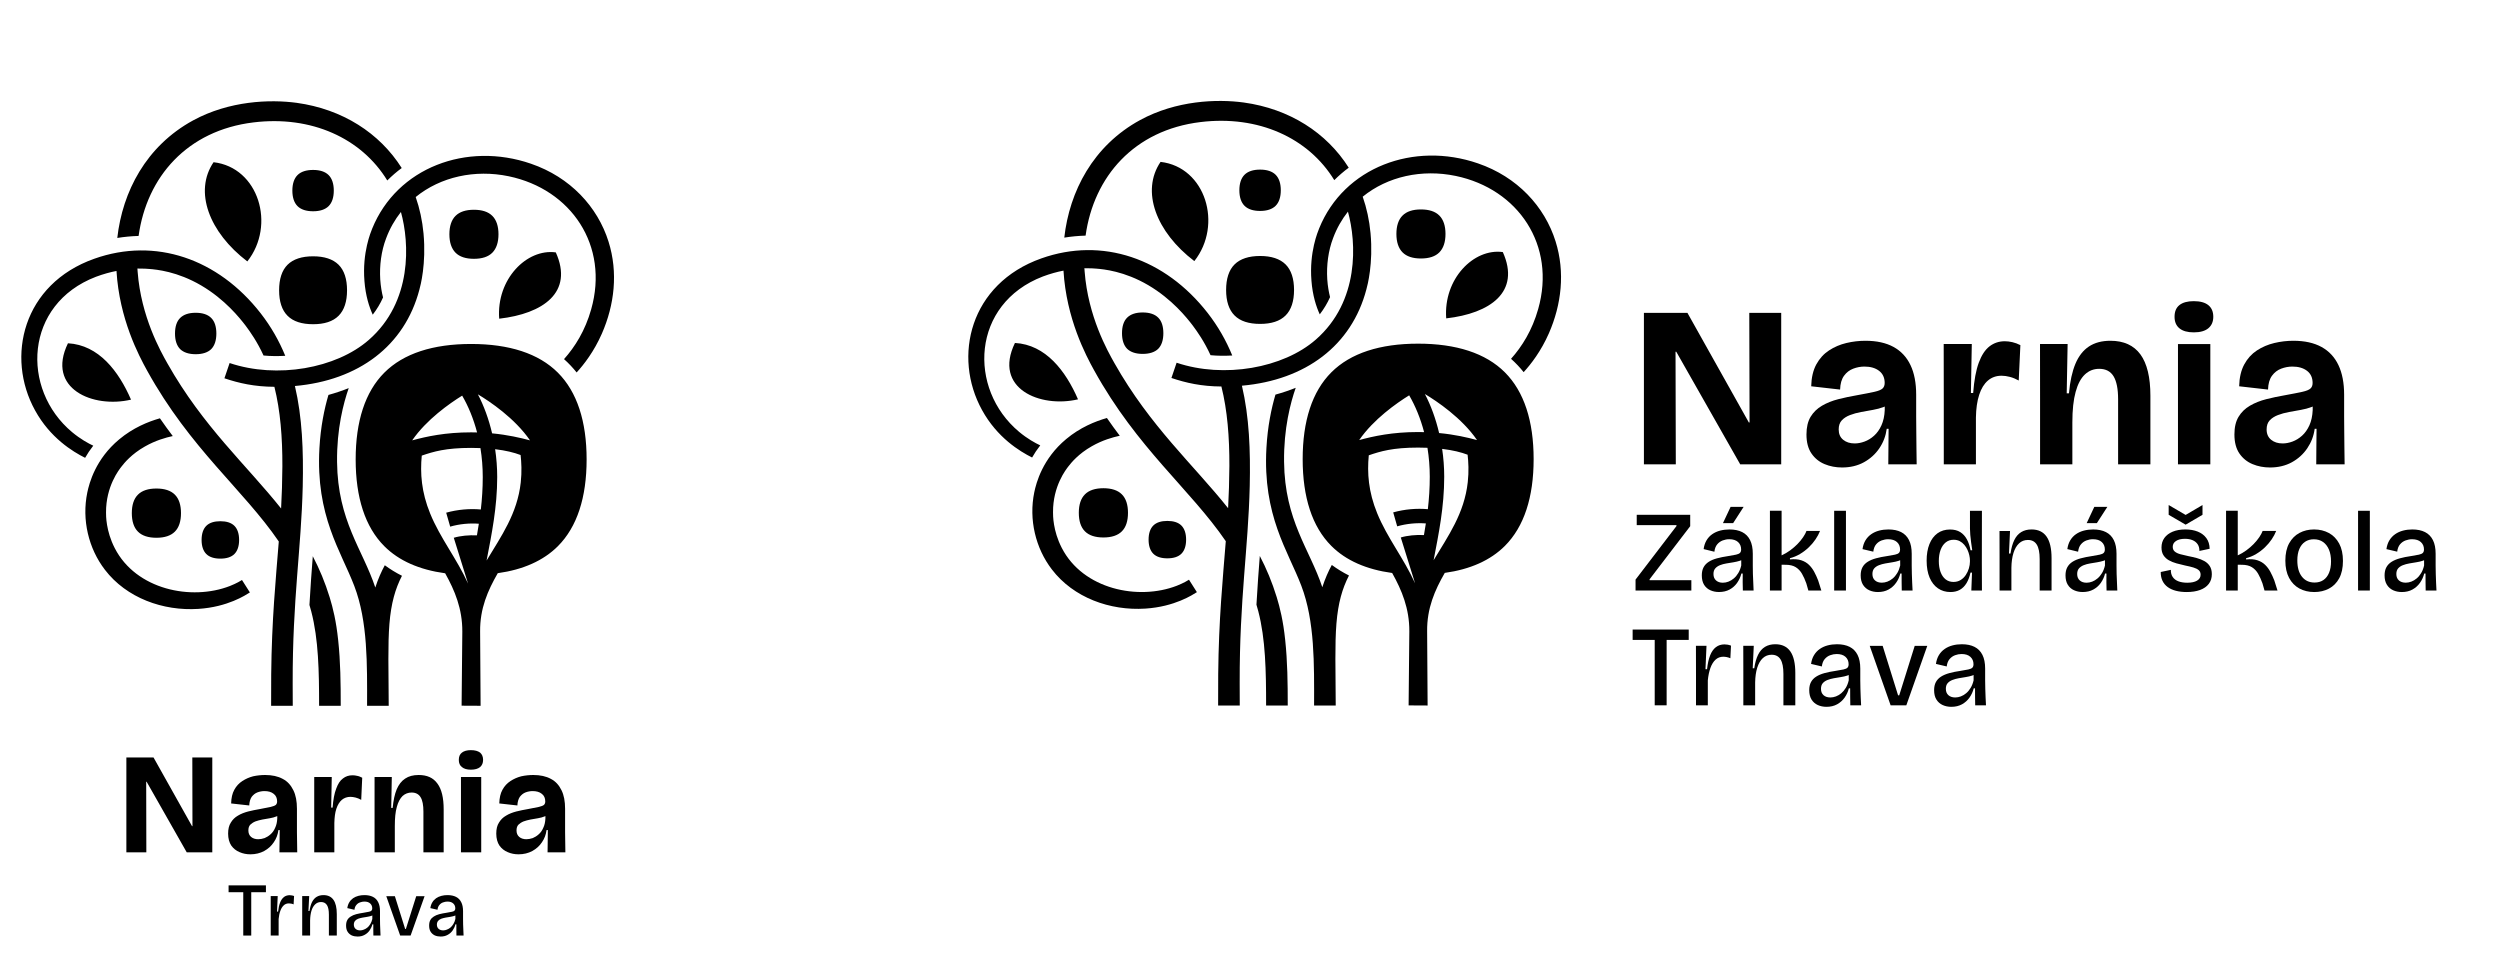<svg xmlns="http://www.w3.org/2000/svg" xmlns:xlink="http://www.w3.org/1999/xlink" xmlns:serif="http://www.serif.com/" width="100%" height="100%" viewBox="0 0 2280 871" xml:space="preserve" style="fill-rule:evenodd;clip-rule:evenodd;stroke-linejoin:round;stroke-miterlimit:2;"> <g transform="matrix(1,0,0,1,-84.914,38.017)"> <g transform="matrix(0.625,4.67405e-33,0,0.625,-132.967,-183.905)"> <g transform="matrix(1.422,0,0,1.422,-879.729,63.307)"> <g transform="matrix(1.966,0,0,1.966,-3140.23,351.527)"> <g transform="matrix(75,0,0,75,2099,326.91)"> <path d="M0.048,-0L0.048,-0.66L0.237,-0.66L0.505,-0.182L0.508,-0.182L0.507,-0.66L0.646,-0.66L0.646,-0L0.468,-0L0.189,-0.491L0.186,-0.491L0.187,-0L0.048,-0Z" style="fill-rule:nonzero;"></path> </g> <g transform="matrix(75,0,0,75,2154.06,326.91)"> <path d="M0.177,0.014C0.15,0.014 0.125,0.009 0.102,-0.001C0.078,-0.011 0.059,-0.026 0.044,-0.047C0.03,-0.068 0.022,-0.096 0.022,-0.13C0.022,-0.162 0.028,-0.187 0.041,-0.207C0.053,-0.227 0.069,-0.243 0.09,-0.255C0.111,-0.268 0.135,-0.277 0.161,-0.284C0.188,-0.291 0.215,-0.296 0.243,-0.301C0.277,-0.307 0.302,-0.312 0.319,-0.316C0.336,-0.32 0.348,-0.325 0.354,-0.33C0.36,-0.336 0.363,-0.344 0.363,-0.354C0.363,-0.377 0.355,-0.395 0.339,-0.407C0.323,-0.42 0.302,-0.426 0.275,-0.426C0.259,-0.426 0.242,-0.423 0.226,-0.417C0.21,-0.411 0.197,-0.4 0.186,-0.386C0.176,-0.371 0.17,-0.351 0.169,-0.326L0.043,-0.34C0.044,-0.378 0.051,-0.41 0.065,-0.435C0.079,-0.461 0.098,-0.481 0.121,-0.496C0.144,-0.511 0.169,-0.522 0.196,-0.529C0.224,-0.535 0.252,-0.538 0.28,-0.538C0.328,-0.538 0.369,-0.529 0.402,-0.511C0.435,-0.494 0.459,-0.467 0.476,-0.432C0.493,-0.398 0.501,-0.355 0.501,-0.303L0.501,-0.139C0.501,-0.116 0.502,-0.092 0.502,-0.069C0.502,-0.046 0.503,-0.023 0.503,-0L0.379,-0C0.379,-0.025 0.38,-0.05 0.38,-0.075C0.38,-0.1 0.38,-0.127 0.381,-0.155L0.372,-0.155C0.368,-0.124 0.358,-0.096 0.34,-0.07C0.323,-0.044 0.3,-0.024 0.273,-0.009C0.245,0.006 0.213,0.014 0.177,0.014ZM0.232,-0.091C0.246,-0.091 0.261,-0.094 0.276,-0.099C0.29,-0.105 0.304,-0.113 0.317,-0.125C0.33,-0.136 0.341,-0.151 0.349,-0.17C0.358,-0.188 0.363,-0.211 0.364,-0.236L0.364,-0.268L0.39,-0.272C0.383,-0.262 0.373,-0.255 0.359,-0.25C0.345,-0.244 0.329,-0.24 0.312,-0.237C0.295,-0.234 0.278,-0.231 0.26,-0.228C0.243,-0.225 0.227,-0.22 0.212,-0.215C0.197,-0.209 0.186,-0.201 0.176,-0.192C0.167,-0.182 0.163,-0.169 0.163,-0.152C0.163,-0.133 0.169,-0.118 0.182,-0.107C0.195,-0.096 0.212,-0.091 0.232,-0.091Z" style="fill-rule:nonzero;"></path> </g> <g transform="matrix(75,0,0,75,2197.43,326.91)"> <path d="M0.043,-0L0.043,-0.524L0.165,-0.524L0.161,-0.311L0.171,-0.311C0.175,-0.366 0.183,-0.41 0.196,-0.443C0.208,-0.476 0.223,-0.5 0.243,-0.514C0.262,-0.529 0.284,-0.536 0.309,-0.536C0.319,-0.536 0.331,-0.535 0.342,-0.532C0.354,-0.53 0.365,-0.525 0.377,-0.519L0.37,-0.365C0.357,-0.372 0.344,-0.378 0.331,-0.381C0.318,-0.384 0.306,-0.386 0.295,-0.386C0.272,-0.386 0.252,-0.379 0.235,-0.365C0.219,-0.351 0.206,-0.33 0.197,-0.303C0.188,-0.276 0.184,-0.243 0.183,-0.204L0.183,-0L0.043,-0Z" style="fill-rule:nonzero;"></path> </g> <g transform="matrix(75,0,0,75,2228.92,326.91)"> <path d="M0.043,-0L0.043,-0.524L0.163,-0.524L0.159,-0.309L0.169,-0.309C0.174,-0.361 0.183,-0.404 0.197,-0.438C0.211,-0.471 0.231,-0.497 0.256,-0.513C0.281,-0.53 0.312,-0.538 0.35,-0.538C0.408,-0.538 0.451,-0.519 0.48,-0.479C0.51,-0.439 0.524,-0.379 0.524,-0.299L0.524,-0L0.383,-0L0.383,-0.283C0.383,-0.328 0.377,-0.362 0.363,-0.384C0.35,-0.405 0.329,-0.416 0.301,-0.416C0.277,-0.416 0.256,-0.408 0.238,-0.392C0.221,-0.375 0.207,-0.35 0.198,-0.316C0.188,-0.281 0.184,-0.237 0.184,-0.183L0.184,-0L0.043,-0Z" style="fill-rule:nonzero;"></path> </g> <g transform="matrix(75,0,0,75,2274.02,326.91)"> <path d="M0.043,-0L0.043,-0.524L0.184,-0.524L0.184,-0L0.043,-0ZM0.112,-0.575C0.085,-0.575 0.064,-0.581 0.05,-0.593C0.035,-0.604 0.028,-0.621 0.028,-0.643C0.028,-0.666 0.035,-0.683 0.05,-0.694C0.064,-0.705 0.085,-0.711 0.112,-0.711C0.14,-0.711 0.161,-0.705 0.176,-0.694C0.19,-0.682 0.197,-0.665 0.197,-0.643C0.197,-0.622 0.19,-0.605 0.176,-0.593C0.161,-0.581 0.14,-0.575 0.112,-0.575Z" style="fill-rule:nonzero;"></path> </g> <g transform="matrix(75,0,0,75,2294.02,326.91)"> <path d="M0.177,0.014C0.15,0.014 0.125,0.009 0.102,-0.001C0.078,-0.011 0.059,-0.026 0.044,-0.047C0.03,-0.068 0.022,-0.096 0.022,-0.13C0.022,-0.162 0.028,-0.187 0.041,-0.207C0.053,-0.227 0.069,-0.243 0.09,-0.255C0.111,-0.268 0.135,-0.277 0.161,-0.284C0.188,-0.291 0.215,-0.296 0.243,-0.301C0.277,-0.307 0.302,-0.312 0.319,-0.316C0.336,-0.32 0.348,-0.325 0.354,-0.33C0.36,-0.336 0.363,-0.344 0.363,-0.354C0.363,-0.377 0.355,-0.395 0.339,-0.407C0.323,-0.42 0.302,-0.426 0.275,-0.426C0.259,-0.426 0.242,-0.423 0.226,-0.417C0.21,-0.411 0.197,-0.4 0.186,-0.386C0.176,-0.371 0.17,-0.351 0.169,-0.326L0.043,-0.34C0.044,-0.378 0.051,-0.41 0.065,-0.435C0.079,-0.461 0.098,-0.481 0.121,-0.496C0.144,-0.511 0.169,-0.522 0.196,-0.529C0.224,-0.535 0.252,-0.538 0.28,-0.538C0.328,-0.538 0.369,-0.529 0.402,-0.511C0.435,-0.494 0.459,-0.467 0.476,-0.432C0.493,-0.398 0.501,-0.355 0.501,-0.303L0.501,-0.139C0.501,-0.116 0.502,-0.092 0.502,-0.069C0.502,-0.046 0.503,-0.023 0.503,-0L0.379,-0C0.379,-0.025 0.38,-0.05 0.38,-0.075C0.38,-0.1 0.38,-0.127 0.381,-0.155L0.372,-0.155C0.368,-0.124 0.358,-0.096 0.34,-0.07C0.323,-0.044 0.3,-0.024 0.273,-0.009C0.245,0.006 0.213,0.014 0.177,0.014ZM0.232,-0.091C0.246,-0.091 0.261,-0.094 0.276,-0.099C0.29,-0.105 0.304,-0.113 0.317,-0.125C0.33,-0.136 0.341,-0.151 0.349,-0.17C0.358,-0.188 0.363,-0.211 0.364,-0.236L0.364,-0.268L0.39,-0.272C0.383,-0.262 0.373,-0.255 0.359,-0.25C0.345,-0.244 0.329,-0.24 0.312,-0.237C0.295,-0.234 0.278,-0.231 0.26,-0.228C0.243,-0.225 0.227,-0.22 0.212,-0.215C0.197,-0.209 0.186,-0.201 0.176,-0.192C0.167,-0.182 0.163,-0.169 0.163,-0.152C0.163,-0.133 0.169,-0.118 0.182,-0.107C0.195,-0.096 0.212,-0.091 0.232,-0.091Z" style="fill-rule:nonzero;"></path> </g> </g> <g transform="matrix(1.057,0,0,1.057,-1162.56,750.571)"> <g transform="matrix(73.82,0,0,73.82,2137.61,311.345)"> <path d="M0.212,-0L0.212,-0.66L0.317,-0.66L0.317,-0L0.212,-0ZM0.019,-0.57L0.019,-0.66L0.51,-0.66L0.51,-0.57L0.019,-0.57Z" style="fill-rule:nonzero;"></path> </g> <g transform="matrix(73.82,0,0,73.82,2175.34,311.345)"> <path d="M0.062,-0L0.062,-0.519L0.154,-0.519L0.145,-0.315L0.159,-0.315C0.164,-0.363 0.173,-0.403 0.186,-0.435C0.198,-0.466 0.215,-0.49 0.236,-0.507C0.257,-0.523 0.283,-0.531 0.312,-0.531C0.32,-0.531 0.329,-0.53 0.338,-0.528C0.348,-0.527 0.358,-0.524 0.369,-0.52L0.363,-0.41C0.352,-0.415 0.342,-0.418 0.331,-0.42C0.32,-0.422 0.31,-0.423 0.301,-0.423C0.275,-0.423 0.252,-0.415 0.234,-0.398C0.215,-0.381 0.2,-0.357 0.189,-0.326C0.177,-0.295 0.17,-0.259 0.166,-0.217L0.166,-0L0.062,-0Z" style="fill-rule:nonzero;"></path> </g> <g transform="matrix(73.82,0,0,73.82,2205.9,311.345)"> <path d="M0.062,-0L0.062,-0.519L0.154,-0.519L0.144,-0.323L0.158,-0.323C0.165,-0.37 0.176,-0.409 0.191,-0.44C0.207,-0.471 0.227,-0.494 0.252,-0.509C0.277,-0.524 0.307,-0.532 0.342,-0.532C0.4,-0.532 0.444,-0.511 0.473,-0.47C0.502,-0.429 0.517,-0.366 0.517,-0.282L0.517,-0L0.413,-0L0.413,-0.274C0.413,-0.331 0.405,-0.373 0.388,-0.4C0.371,-0.427 0.345,-0.441 0.31,-0.441C0.28,-0.441 0.254,-0.431 0.233,-0.411C0.212,-0.391 0.195,-0.363 0.184,-0.327C0.173,-0.291 0.167,-0.248 0.166,-0.199L0.166,-0L0.062,-0Z" style="fill-rule:nonzero;"></path> </g> <g transform="matrix(73.82,0,0,73.82,2250.35,311.345)"> <path d="M0.188,0.013C0.16,0.013 0.134,0.008 0.111,-0.002C0.089,-0.013 0.07,-0.029 0.057,-0.05C0.043,-0.072 0.037,-0.099 0.037,-0.132C0.037,-0.16 0.042,-0.183 0.052,-0.202C0.062,-0.222 0.078,-0.237 0.098,-0.25C0.117,-0.263 0.142,-0.273 0.17,-0.281C0.199,-0.288 0.231,-0.295 0.267,-0.3C0.297,-0.305 0.32,-0.309 0.337,-0.313C0.353,-0.316 0.365,-0.321 0.371,-0.328C0.378,-0.335 0.381,-0.345 0.381,-0.358C0.381,-0.384 0.372,-0.406 0.354,-0.422C0.336,-0.439 0.31,-0.447 0.277,-0.447C0.258,-0.447 0.239,-0.443 0.22,-0.436C0.201,-0.43 0.185,-0.418 0.172,-0.402C0.158,-0.387 0.15,-0.365 0.147,-0.339L0.053,-0.361C0.057,-0.39 0.066,-0.416 0.079,-0.437C0.092,-0.459 0.109,-0.477 0.129,-0.491C0.149,-0.505 0.172,-0.515 0.198,-0.522C0.223,-0.529 0.251,-0.532 0.279,-0.532C0.323,-0.532 0.36,-0.524 0.39,-0.509C0.42,-0.494 0.443,-0.471 0.459,-0.439C0.475,-0.408 0.483,-0.368 0.483,-0.32L0.483,-0.216C0.483,-0.193 0.484,-0.17 0.484,-0.145C0.485,-0.12 0.486,-0.096 0.487,-0.071C0.488,-0.047 0.489,-0.023 0.49,-0L0.396,-0C0.395,-0.024 0.395,-0.048 0.395,-0.073C0.395,-0.097 0.394,-0.122 0.395,-0.148L0.383,-0.148C0.376,-0.119 0.363,-0.092 0.346,-0.067C0.329,-0.043 0.307,-0.023 0.28,-0.009C0.254,0.006 0.223,0.013 0.188,0.013ZM0.221,-0.068C0.238,-0.068 0.254,-0.071 0.27,-0.078C0.287,-0.084 0.302,-0.093 0.317,-0.105C0.332,-0.118 0.345,-0.133 0.356,-0.152C0.368,-0.171 0.376,-0.193 0.382,-0.218L0.382,-0.282L0.408,-0.282C0.399,-0.272 0.386,-0.264 0.369,-0.259C0.352,-0.254 0.334,-0.249 0.314,-0.246C0.293,-0.243 0.273,-0.24 0.253,-0.236C0.232,-0.232 0.213,-0.227 0.196,-0.221C0.179,-0.214 0.165,-0.205 0.155,-0.193C0.145,-0.181 0.139,-0.164 0.139,-0.144C0.139,-0.12 0.147,-0.101 0.162,-0.088C0.177,-0.075 0.196,-0.068 0.221,-0.068Z" style="fill-rule:nonzero;"></path> </g> <g transform="matrix(73.82,0,0,73.82,2291.14,311.345)"> <path d="M0.196,-0L0.013,-0.518L0.126,-0.518L0.261,-0.087L0.271,-0.087L0.407,-0.518L0.517,-0.518L0.333,-0L0.196,-0Z" style="fill-rule:nonzero;"></path> </g> <g transform="matrix(73.82,0,0,73.82,2330.98,311.345)"> <path d="M0.188,0.013C0.16,0.013 0.134,0.008 0.111,-0.002C0.089,-0.013 0.07,-0.029 0.057,-0.05C0.043,-0.072 0.037,-0.099 0.037,-0.132C0.037,-0.16 0.042,-0.183 0.052,-0.202C0.062,-0.222 0.078,-0.237 0.098,-0.25C0.117,-0.263 0.142,-0.273 0.17,-0.281C0.199,-0.288 0.231,-0.295 0.267,-0.3C0.297,-0.305 0.32,-0.309 0.337,-0.313C0.353,-0.316 0.365,-0.321 0.371,-0.328C0.378,-0.335 0.381,-0.345 0.381,-0.358C0.381,-0.384 0.372,-0.406 0.354,-0.422C0.336,-0.439 0.31,-0.447 0.277,-0.447C0.258,-0.447 0.239,-0.443 0.22,-0.436C0.201,-0.43 0.185,-0.418 0.172,-0.402C0.158,-0.387 0.15,-0.365 0.147,-0.339L0.053,-0.361C0.057,-0.39 0.066,-0.416 0.079,-0.437C0.092,-0.459 0.109,-0.477 0.129,-0.491C0.149,-0.505 0.172,-0.515 0.198,-0.522C0.223,-0.529 0.251,-0.532 0.279,-0.532C0.323,-0.532 0.36,-0.524 0.39,-0.509C0.42,-0.494 0.443,-0.471 0.459,-0.439C0.475,-0.408 0.483,-0.368 0.483,-0.32L0.483,-0.216C0.483,-0.193 0.484,-0.17 0.484,-0.145C0.485,-0.12 0.486,-0.096 0.487,-0.071C0.488,-0.047 0.489,-0.023 0.49,-0L0.396,-0C0.395,-0.024 0.395,-0.048 0.395,-0.073C0.395,-0.097 0.394,-0.122 0.395,-0.148L0.383,-0.148C0.376,-0.119 0.363,-0.092 0.346,-0.067C0.329,-0.043 0.307,-0.023 0.28,-0.009C0.254,0.006 0.223,0.013 0.188,0.013ZM0.221,-0.068C0.238,-0.068 0.254,-0.071 0.27,-0.078C0.287,-0.084 0.302,-0.093 0.317,-0.105C0.332,-0.118 0.345,-0.133 0.356,-0.152C0.368,-0.171 0.376,-0.193 0.382,-0.218L0.382,-0.282L0.408,-0.282C0.399,-0.272 0.386,-0.264 0.369,-0.259C0.352,-0.254 0.334,-0.249 0.314,-0.246C0.293,-0.243 0.273,-0.24 0.253,-0.236C0.232,-0.232 0.213,-0.227 0.196,-0.221C0.179,-0.214 0.165,-0.205 0.155,-0.193C0.145,-0.181 0.139,-0.164 0.139,-0.144C0.139,-0.12 0.147,-0.101 0.162,-0.088C0.177,-0.075 0.196,-0.068 0.221,-0.068Z" style="fill-rule:nonzero;"></path> </g> </g> </g> <g transform="matrix(11.649,4.30032e-16,0,14.637,-33764.3,-20528.7)"> <path d="M2957.16,1454.66C2963.09,1456.25 2970.51,1455.2 2974.59,1452.36C2980.09,1448.54 2979.69,1442.66 2978.62,1439.6C2977.86,1440.37 2977.22,1441.25 2976.76,1442.24C2976.16,1443.49 2975.92,1444.94 2976.03,1446.34C2976.09,1447.03 2976.22,1447.62 2976.38,1448.12C2976.05,1448.72 2975.61,1449.3 2975.09,1449.84C2974.65,1449.08 2974.19,1447.96 2974.05,1446.49C2973.76,1443.62 2974.86,1441.59 2975.02,1441.26C2978.13,1435.17 2986.87,1432.58 2994.91,1434.79C2999.82,1436.13 3003.26,1439.08 3004.63,1442.57C3005.84,1445.64 3005.37,1448.86 3003.79,1451.73C3002.81,1453.51 3001.54,1454.81 3000.63,1455.6C3000.17,1455.14 2999.64,1454.69 2999.05,1454.27C3000.42,1453.05 3001.7,1451.43 3002.45,1449.31C3004.72,1442.96 2999.96,1437.34 2992.12,1436.04C2987.89,1435.34 2983.59,1436.09 2980.47,1438.11C2980.97,1439.25 2981.3,1440.46 2981.45,1441.74C2981.8,1444.78 2981.07,1446.95 2980.93,1447.35C2979.08,1452.96 2973.3,1456.39 2965.34,1456.95C2966.26,1460.06 2966.42,1463.41 2966.32,1466.95C2966.13,1473.23 2965.04,1478.15 2965.06,1486.57C2965.06,1487.33 2965.07,1488.08 2965.07,1488.83L2962.36,1488.83C2962.36,1488.58 2962.37,1486.09 2962.37,1485.7C2962.44,1480.22 2962.94,1476.28 2963.32,1472.45C2958.85,1467.25 2952.25,1463.22 2946.83,1455.42C2945.78,1453.91 2943.35,1450.26 2942.99,1445.48C2942.2,1445.6 2941.33,1445.79 2940.42,1446.06C2931.45,1448.79 2930.98,1457.26 2937.43,1461.55C2938.47,1462.24 2939.46,1462.67 2940.08,1462.9C2939.68,1463.31 2939.34,1463.71 2939.06,1464.11C2937.5,1463.49 2934.68,1462.12 2932.79,1459.38C2929.09,1454.05 2931.26,1446.78 2940.22,1444.26C2947.84,1442.11 2955.7,1444.24 2961.05,1449.7C2962.36,1451.04 2963.37,1452.46 2964.13,1453.94C2963.23,1453.98 2962.31,1453.98 2961.41,1453.91C2960.62,1452.54 2959.77,1451.58 2959.16,1450.93C2958.43,1450.17 2956.58,1448.32 2953.61,1446.93C2950.61,1445.53 2948.02,1445.34 2947.08,1445.28L2947.07,1445.28C2946.89,1445.27 2946.37,1445.23 2945.61,1445.24C2945.62,1445.35 2945.63,1445.46 2945.64,1445.57C2946.07,1450.05 2948.5,1453.47 2949.38,1454.71C2953.85,1461.01 2959.28,1464.83 2963.61,1469.16C2963.7,1467.81 2963.76,1466.43 2963.77,1464.95C2963.78,1462.07 2963.52,1459.42 2962.77,1457.03C2960.28,1457.02 2958.33,1456.67 2956.51,1456.18L2957.16,1454.66ZM2950.32,1451.72C2950.32,1451.04 2950.53,1450.51 2950.96,1450.17C2951.4,1449.82 2952.06,1449.65 2952.91,1449.65C2953.76,1449.65 2954.43,1449.82 2954.86,1450.17C2955.29,1450.51 2955.5,1451.04 2955.5,1451.72C2955.5,1452.39 2955.29,1452.92 2954.86,1453.27C2954.43,1453.61 2953.76,1453.78 2952.91,1453.78C2952.06,1453.78 2951.4,1453.61 2950.96,1453.27C2950.53,1452.92 2950.32,1452.39 2950.32,1451.72ZM2984.16,1475.62C2980.94,1475.27 2978.37,1474.38 2976.54,1472.92C2974.13,1471 2972.95,1468.06 2972.95,1464.27C2972.95,1460.48 2974.13,1457.54 2976.54,1455.62C2978.95,1453.7 2982.65,1452.76 2987.41,1452.76C2992.17,1452.76 2995.87,1453.7 2998.28,1455.62C3000.69,1457.54 3001.88,1460.48 3001.88,1464.27C3001.88,1468.06 3000.69,1471 2998.28,1472.92C2996.47,1474.36 2993.93,1475.26 2990.75,1475.61C2989.5,1477.34 2988.51,1479.13 2988.54,1481.43L2988.6,1488.83L2986.22,1488.82L2986.31,1481.43C2986.32,1479.16 2985.37,1477.34 2984.16,1475.62ZM2987.03,1476.65L2985.24,1472.08C2986.07,1471.88 2987.15,1471.8 2988.14,1471.84C2988.22,1471.46 2988.31,1471.07 2988.38,1470.68C2987.24,1470.61 2985.97,1470.7 2984.79,1470.97L2984.29,1469.58C2985.72,1469.26 2987.25,1469.16 2988.63,1469.26C2988.78,1468.22 2988.87,1467.14 2988.87,1466.03C2988.87,1465.05 2988.77,1464.07 2988.58,1463.14C2988.21,1463.13 2987.82,1463.12 2987.41,1463.12C2984.24,1463.12 2982.69,1463.49 2981.23,1463.89C2981.02,1465.64 2981.18,1467.52 2982.28,1469.66C2983.54,1472.12 2985.62,1474.16 2987.03,1476.65ZM2988.26,1457.78C2989.01,1458.92 2989.62,1460.24 2990.04,1461.67C2992.01,1461.82 2993.58,1462.11 2994.79,1462.37C2992.88,1460.16 2989.75,1458.49 2988.26,1457.78ZM2988.16,1461.58C2987.71,1460.21 2987.06,1458.96 2986.29,1457.91C2984.71,1458.69 2981.83,1460.29 2980.03,1462.37C2981.83,1461.98 2984.19,1461.57 2987.41,1461.57C2987.66,1461.57 2987.91,1461.57 2988.16,1461.58ZM2990.42,1463.25C2990.59,1464.15 2990.68,1465.09 2990.68,1466.03C2990.68,1469.03 2989.99,1471.71 2989.35,1474.35C2991.17,1471.93 2993.2,1469.69 2993.63,1466.56C2993.78,1465.49 2993.71,1464.53 2993.61,1463.83C2992.78,1463.58 2991.77,1463.38 2990.42,1463.25ZM2944.81,1458.31C2940.07,1459.2 2934.14,1457.23 2936.91,1452.69C2940.77,1452.86 2943.26,1455.47 2944.81,1458.31ZM2959.38,1444.53C2954.59,1441.63 2952.66,1437.56 2955.15,1434.64C2960.8,1435.16 2962.97,1440.91 2959.38,1444.53ZM2990.93,1450.24C2990.56,1446.3 2994.39,1443.23 2998.02,1443.63C3000.28,1447.62 2996.42,1449.74 2990.93,1450.24ZM2984.69,1441.82C2984.69,1441.02 2984.95,1440.39 2985.46,1439.99C2985.97,1439.58 2986.75,1439.38 2987.76,1439.38C2988.78,1439.38 2989.56,1439.58 2990.07,1439.99C2990.58,1440.39 2990.84,1441.02 2990.84,1441.82C2990.84,1442.63 2990.58,1443.25 2990.07,1443.66C2989.56,1444.07 2988.78,1444.27 2987.76,1444.27C2986.75,1444.27 2985.97,1444.07 2985.46,1443.66C2984.95,1443.25 2984.69,1442.63 2984.69,1441.82ZM2965.02,1437.47C2965.02,1436.79 2965.24,1436.26 2965.67,1435.92C2966.1,1435.58 2966.76,1435.41 2967.62,1435.41C2968.47,1435.41 2969.13,1435.58 2969.56,1435.92C2969.99,1436.26 2970.21,1436.79 2970.21,1437.47C2970.21,1438.15 2969.99,1438.68 2969.56,1439.02C2969.13,1439.36 2968.47,1439.53 2967.62,1439.53C2966.76,1439.53 2966.1,1439.36 2965.67,1439.02C2965.24,1438.68 2965.02,1438.15 2965.02,1437.47ZM2963.36,1447.41C2963.36,1446.29 2963.71,1445.42 2964.42,1444.86C2965.13,1444.3 2966.21,1444.02 2967.62,1444.02C2969.02,1444.02 2970.1,1444.3 2970.81,1444.86C2971.52,1445.42 2971.87,1446.29 2971.87,1447.41C2971.87,1448.52 2971.52,1449.39 2970.81,1449.95C2970.1,1450.52 2969.02,1450.79 2967.62,1450.79C2966.21,1450.79 2965.13,1450.52 2964.42,1449.95C2963.71,1449.39 2963.36,1448.52 2963.36,1447.41ZM2944.91,1469.62C2944.91,1468.82 2945.16,1468.19 2945.68,1467.78C2946.19,1467.37 2946.98,1467.17 2947.99,1467.17C2949,1467.17 2949.79,1467.37 2950.3,1467.78C2950.82,1468.19 2951.07,1468.82 2951.07,1469.62C2951.07,1470.43 2950.82,1471.06 2950.3,1471.47C2949.79,1471.88 2949,1472.08 2947.99,1472.08C2946.98,1472.08 2946.19,1471.88 2945.68,1471.47C2945.16,1471.06 2944.91,1470.43 2944.91,1469.62ZM2953.65,1472.3C2953.65,1471.68 2953.85,1471.2 2954.24,1470.89C2954.63,1470.58 2955.23,1470.43 2956,1470.43C2956.77,1470.43 2957.37,1470.58 2957.76,1470.89C2958.15,1471.2 2958.35,1471.68 2958.35,1472.3C2958.35,1472.91 2958.15,1473.39 2957.76,1473.7C2957.37,1474.01 2956.77,1474.16 2956,1474.16C2955.23,1474.16 2954.63,1474.01 2954.24,1473.7C2953.85,1473.39 2953.65,1472.91 2953.65,1472.3ZM2977.09,1488.83L2974.38,1488.83C2974.39,1484.71 2974.48,1480.43 2972.78,1476.89C2971.11,1473.4 2967.93,1469.92 2968.41,1463.15C2968.56,1461 2969.03,1459.22 2969.54,1457.84C2970.45,1457.64 2971.3,1457.41 2972.08,1457.16C2971.43,1458.64 2970.57,1461.21 2970.62,1464.53C2970.7,1470.41 2973.83,1473.24 2975.41,1477.04C2975.76,1476.18 2976.17,1475.45 2976.6,1474.82C2977.28,1475.22 2978,1475.57 2978.75,1475.87C2977.91,1477.17 2977.39,1478.6 2977.18,1480.65C2976.97,1482.71 2977.07,1485.29 2977.09,1488.83ZM2976.91,1436.46C2973.67,1432.24 2967.4,1429.97 2960.16,1430.67C2951.84,1431.47 2946.78,1436.11 2945.76,1441.99C2944.86,1442.01 2943.95,1442.08 2943.09,1442.19C2943.74,1437.58 2946.69,1433.03 2952.59,1430.47C2957.12,1428.51 2962.21,1428.36 2965.56,1428.72C2971.3,1429.35 2975.95,1431.73 2978.72,1435.22C2978.1,1435.58 2977.49,1436 2976.91,1436.46ZM2967.58,1473.92C2968.41,1475.18 2969.12,1476.53 2969.7,1478.03C2970.1,1479.07 2970.51,1480.38 2970.76,1482.29C2971.05,1484.44 2971.08,1486.59 2971.08,1488.83L2968.37,1488.83C2968.37,1485.41 2968.3,1482.21 2967.39,1479.43C2967.31,1479.21 2967.24,1478.99 2967.16,1478.78C2967.29,1476.98 2967.43,1475.41 2967.58,1473.92ZM2950.04,1461.94C2949.16,1462.09 2947.87,1462.38 2946.55,1462.98C2944.86,1463.74 2943.96,1464.63 2943.61,1464.99C2943.32,1465.29 2941.66,1466.94 2941.68,1469.57C2941.68,1469.85 2941.66,1471.39 2942.77,1473.11C2945.44,1477.26 2952.37,1478.38 2957.19,1476.89C2958.05,1476.62 2958.6,1476.35 2958.71,1476.29L2959.7,1477.53C2959.17,1477.79 2956.94,1478.98 2953.25,1479.17C2948.82,1479.4 2944.24,1478.08 2941.54,1475.27C2939.49,1473.15 2938.63,1470.29 2939.33,1467.58C2939.58,1466.62 2940.37,1464.23 2943.33,1462.27C2945.06,1461.12 2946.93,1460.51 2948.43,1460.17C2948.97,1460.8 2949.52,1461.39 2950.04,1461.94Z"></path> </g> </g> <g transform="matrix(7.281,2.68795e-16,0,9.149,-20373.1,-13015.9)"> <path d="M2957.16,1454.66C2963.09,1456.25 2970.51,1455.2 2974.59,1452.36C2980.09,1448.54 2979.69,1442.66 2978.62,1439.6C2977.86,1440.37 2977.22,1441.25 2976.76,1442.24C2976.16,1443.49 2975.92,1444.94 2976.03,1446.34C2976.09,1447.03 2976.22,1447.62 2976.38,1448.12C2976.05,1448.72 2975.61,1449.3 2975.09,1449.84C2974.65,1449.08 2974.19,1447.96 2974.05,1446.49C2973.76,1443.62 2974.86,1441.59 2975.02,1441.26C2978.13,1435.17 2986.87,1432.58 2994.91,1434.79C2999.82,1436.13 3003.26,1439.08 3004.63,1442.57C3005.84,1445.64 3005.37,1448.86 3003.79,1451.73C3002.81,1453.51 3001.54,1454.81 3000.63,1455.6C3000.17,1455.14 2999.64,1454.69 2999.05,1454.27C3000.42,1453.05 3001.7,1451.43 3002.45,1449.31C3004.72,1442.96 2999.96,1437.34 2992.12,1436.04C2987.89,1435.34 2983.59,1436.09 2980.47,1438.11C2980.97,1439.25 2981.3,1440.46 2981.45,1441.74C2981.8,1444.78 2981.07,1446.95 2980.93,1447.35C2979.08,1452.96 2973.3,1456.39 2965.34,1456.95C2966.26,1460.06 2966.42,1463.41 2966.32,1466.95C2966.13,1473.23 2965.04,1478.15 2965.06,1486.57C2965.06,1487.33 2965.07,1488.08 2965.07,1488.83L2962.36,1488.83C2962.36,1488.58 2962.37,1486.09 2962.37,1485.7C2962.44,1480.22 2962.94,1476.28 2963.32,1472.45C2958.85,1467.25 2952.25,1463.22 2946.83,1455.42C2945.78,1453.91 2943.35,1450.26 2942.99,1445.48C2942.2,1445.6 2941.33,1445.79 2940.42,1446.06C2931.45,1448.79 2930.98,1457.26 2937.43,1461.55C2938.47,1462.24 2939.46,1462.67 2940.08,1462.9C2939.68,1463.31 2939.34,1463.71 2939.06,1464.11C2937.5,1463.49 2934.68,1462.12 2932.79,1459.38C2929.09,1454.05 2931.26,1446.78 2940.22,1444.26C2947.84,1442.11 2955.7,1444.24 2961.05,1449.7C2962.36,1451.04 2963.37,1452.46 2964.13,1453.94C2963.23,1453.98 2962.31,1453.98 2961.41,1453.91C2960.62,1452.54 2959.77,1451.58 2959.16,1450.93C2958.43,1450.17 2956.58,1448.32 2953.61,1446.93C2950.61,1445.53 2948.02,1445.34 2947.08,1445.28L2947.07,1445.28C2946.89,1445.27 2946.37,1445.23 2945.61,1445.24C2945.62,1445.35 2945.63,1445.46 2945.64,1445.57C2946.07,1450.05 2948.5,1453.47 2949.38,1454.71C2953.85,1461.01 2959.28,1464.83 2963.61,1469.16C2963.7,1467.81 2963.76,1466.43 2963.77,1464.95C2963.78,1462.07 2963.52,1459.42 2962.77,1457.03C2960.28,1457.02 2958.33,1456.67 2956.51,1456.18L2957.16,1454.66ZM2950.32,1451.72C2950.32,1451.04 2950.53,1450.51 2950.96,1450.17C2951.4,1449.82 2952.06,1449.65 2952.91,1449.65C2953.76,1449.65 2954.43,1449.82 2954.86,1450.17C2955.29,1450.51 2955.5,1451.04 2955.5,1451.72C2955.5,1452.39 2955.29,1452.92 2954.86,1453.27C2954.43,1453.61 2953.76,1453.78 2952.91,1453.78C2952.06,1453.78 2951.4,1453.61 2950.96,1453.27C2950.53,1452.92 2950.32,1452.39 2950.32,1451.72ZM2984.16,1475.62C2980.94,1475.27 2978.37,1474.38 2976.54,1472.92C2974.13,1471 2972.95,1468.06 2972.95,1464.27C2972.95,1460.48 2974.13,1457.54 2976.54,1455.62C2978.95,1453.7 2982.65,1452.76 2987.41,1452.76C2992.17,1452.76 2995.87,1453.7 2998.28,1455.62C3000.69,1457.54 3001.88,1460.48 3001.88,1464.27C3001.88,1468.06 3000.69,1471 2998.28,1472.92C2996.47,1474.36 2993.93,1475.26 2990.75,1475.61C2989.5,1477.34 2988.51,1479.13 2988.54,1481.43L2988.6,1488.83L2986.22,1488.82L2986.31,1481.43C2986.32,1479.16 2985.37,1477.34 2984.16,1475.62ZM2987.03,1476.65L2985.24,1472.08C2986.07,1471.88 2987.15,1471.8 2988.14,1471.84C2988.22,1471.46 2988.31,1471.07 2988.38,1470.68C2987.24,1470.61 2985.97,1470.7 2984.79,1470.97L2984.29,1469.58C2985.72,1469.26 2987.25,1469.16 2988.63,1469.26C2988.78,1468.22 2988.87,1467.14 2988.87,1466.03C2988.87,1465.05 2988.77,1464.07 2988.58,1463.14C2988.21,1463.13 2987.82,1463.12 2987.41,1463.12C2984.24,1463.12 2982.69,1463.49 2981.23,1463.89C2981.02,1465.64 2981.18,1467.52 2982.28,1469.66C2983.54,1472.12 2985.62,1474.16 2987.03,1476.65ZM2988.26,1457.78C2989.01,1458.92 2989.62,1460.24 2990.04,1461.67C2992.01,1461.82 2993.58,1462.11 2994.79,1462.37C2992.88,1460.16 2989.75,1458.49 2988.26,1457.78ZM2988.16,1461.58C2987.71,1460.21 2987.06,1458.96 2986.29,1457.91C2984.71,1458.69 2981.83,1460.29 2980.03,1462.37C2981.83,1461.98 2984.19,1461.57 2987.41,1461.57C2987.66,1461.57 2987.91,1461.57 2988.16,1461.58ZM2990.42,1463.25C2990.59,1464.15 2990.68,1465.09 2990.68,1466.03C2990.68,1469.03 2989.99,1471.71 2989.35,1474.35C2991.17,1471.93 2993.2,1469.69 2993.63,1466.56C2993.78,1465.49 2993.71,1464.53 2993.61,1463.83C2992.78,1463.58 2991.77,1463.38 2990.42,1463.25ZM2944.81,1458.31C2940.07,1459.2 2934.14,1457.23 2936.91,1452.69C2940.77,1452.86 2943.26,1455.47 2944.81,1458.31ZM2959.38,1444.53C2954.59,1441.63 2952.66,1437.56 2955.15,1434.64C2960.8,1435.16 2962.97,1440.91 2959.38,1444.53ZM2990.93,1450.24C2990.56,1446.3 2994.39,1443.23 2998.02,1443.63C3000.28,1447.62 2996.42,1449.74 2990.93,1450.24ZM2984.69,1441.82C2984.69,1441.02 2984.95,1440.39 2985.46,1439.99C2985.97,1439.58 2986.75,1439.38 2987.76,1439.38C2988.78,1439.38 2989.56,1439.58 2990.07,1439.99C2990.58,1440.39 2990.84,1441.02 2990.84,1441.82C2990.84,1442.63 2990.58,1443.25 2990.07,1443.66C2989.56,1444.07 2988.78,1444.27 2987.76,1444.27C2986.75,1444.27 2985.97,1444.07 2985.46,1443.66C2984.95,1443.25 2984.69,1442.63 2984.69,1441.82ZM2965.02,1437.47C2965.02,1436.79 2965.24,1436.26 2965.67,1435.92C2966.1,1435.58 2966.76,1435.41 2967.62,1435.41C2968.47,1435.41 2969.13,1435.58 2969.56,1435.92C2969.99,1436.26 2970.21,1436.79 2970.21,1437.47C2970.21,1438.15 2969.99,1438.68 2969.56,1439.02C2969.13,1439.36 2968.47,1439.53 2967.62,1439.53C2966.76,1439.53 2966.1,1439.36 2965.67,1439.02C2965.24,1438.68 2965.02,1438.15 2965.02,1437.47ZM2963.36,1447.41C2963.36,1446.29 2963.71,1445.42 2964.42,1444.86C2965.13,1444.3 2966.21,1444.02 2967.62,1444.02C2969.02,1444.02 2970.1,1444.3 2970.81,1444.86C2971.52,1445.42 2971.87,1446.29 2971.87,1447.41C2971.87,1448.52 2971.52,1449.39 2970.81,1449.95C2970.1,1450.52 2969.02,1450.79 2967.62,1450.79C2966.21,1450.79 2965.13,1450.52 2964.42,1449.95C2963.71,1449.39 2963.36,1448.52 2963.36,1447.41ZM2944.91,1469.62C2944.91,1468.82 2945.16,1468.19 2945.68,1467.78C2946.19,1467.37 2946.98,1467.17 2947.99,1467.17C2949,1467.17 2949.79,1467.37 2950.3,1467.78C2950.82,1468.19 2951.07,1468.82 2951.07,1469.62C2951.07,1470.43 2950.82,1471.06 2950.3,1471.47C2949.79,1471.88 2949,1472.08 2947.99,1472.08C2946.98,1472.08 2946.19,1471.88 2945.68,1471.47C2945.16,1471.06 2944.91,1470.43 2944.91,1469.62ZM2953.65,1472.3C2953.65,1471.68 2953.85,1471.2 2954.24,1470.89C2954.63,1470.58 2955.23,1470.43 2956,1470.43C2956.77,1470.43 2957.37,1470.58 2957.76,1470.89C2958.15,1471.2 2958.35,1471.68 2958.35,1472.3C2958.35,1472.91 2958.15,1473.39 2957.76,1473.7C2957.37,1474.01 2956.77,1474.16 2956,1474.16C2955.23,1474.16 2954.63,1474.01 2954.24,1473.7C2953.85,1473.39 2953.65,1472.91 2953.65,1472.3ZM2977.09,1488.83L2974.38,1488.83C2974.39,1484.71 2974.48,1480.43 2972.78,1476.89C2971.11,1473.4 2967.93,1469.92 2968.41,1463.15C2968.56,1461 2969.03,1459.22 2969.54,1457.84C2970.45,1457.64 2971.3,1457.41 2972.08,1457.16C2971.43,1458.64 2970.57,1461.21 2970.62,1464.53C2970.7,1470.41 2973.83,1473.24 2975.41,1477.04C2975.76,1476.18 2976.17,1475.45 2976.6,1474.82C2977.28,1475.22 2978,1475.57 2978.75,1475.87C2977.91,1477.17 2977.39,1478.6 2977.18,1480.65C2976.97,1482.71 2977.07,1485.29 2977.09,1488.83ZM2976.91,1436.46C2973.67,1432.24 2967.4,1429.97 2960.16,1430.67C2951.84,1431.47 2946.78,1436.11 2945.76,1441.99C2944.86,1442.01 2943.95,1442.08 2943.09,1442.19C2943.74,1437.58 2946.69,1433.03 2952.59,1430.47C2957.12,1428.51 2962.21,1428.36 2965.56,1428.72C2971.3,1429.35 2975.95,1431.73 2978.72,1435.22C2978.1,1435.58 2977.49,1436 2976.91,1436.46ZM2967.58,1473.92C2968.41,1475.18 2969.12,1476.53 2969.7,1478.03C2970.1,1479.07 2970.51,1480.38 2970.76,1482.29C2971.05,1484.44 2971.08,1486.59 2971.08,1488.83L2968.37,1488.83C2968.37,1485.41 2968.3,1482.21 2967.39,1479.43C2967.31,1479.21 2967.24,1478.99 2967.16,1478.78C2967.29,1476.98 2967.43,1475.41 2967.58,1473.92ZM2950.04,1461.94C2949.16,1462.09 2947.87,1462.38 2946.55,1462.98C2944.86,1463.74 2943.96,1464.63 2943.61,1464.99C2943.32,1465.29 2941.66,1466.94 2941.68,1469.57C2941.68,1469.85 2941.66,1471.39 2942.77,1473.11C2945.44,1477.26 2952.37,1478.38 2957.19,1476.89C2958.05,1476.62 2958.6,1476.35 2958.71,1476.29L2959.7,1477.53C2959.17,1477.79 2956.94,1478.98 2953.25,1479.17C2948.82,1479.4 2944.24,1478.08 2941.54,1475.27C2939.49,1473.15 2938.63,1470.29 2939.33,1467.58C2939.58,1466.62 2940.37,1464.23 2943.33,1462.27C2945.06,1461.12 2946.93,1460.51 2948.43,1460.17C2948.97,1460.8 2949.52,1461.39 2950.04,1461.94Z"></path> <g transform="matrix(0.383,-1.12501e-17,0,0.305,2210.98,1365.08)"> <path d="M2101.08,326.91L2101.08,277.41L2115.31,277.41L2135.39,313.224L2135.63,313.224L2135.54,277.41L2145.98,277.41L2145.98,326.91L2132.57,326.91L2111.66,290.118L2111.42,290.118L2111.51,326.91L2101.08,326.91Z" style="fill-rule:nonzero;"></path> </g> <g transform="matrix(0.383,-1.12501e-17,0,0.305,2210.98,1365.08)"> <path d="M2165.87,327.944C2163.84,327.944 2161.94,327.579 2160.18,326.85C2158.41,326.121 2156.98,324.965 2155.89,323.382C2154.79,321.8 2154.24,319.72 2154.24,317.144C2154.24,314.788 2154.7,312.863 2155.6,311.369C2156.51,309.875 2157.75,308.669 2159.33,307.75C2160.91,306.831 2162.68,306.122 2164.66,305.621C2166.63,305.12 2168.67,304.689 2170.78,304.327C2173.31,303.868 2175.21,303.496 2176.49,303.208C2177.77,302.921 2178.65,302.563 2179.12,302.134C2179.58,301.705 2179.82,301.103 2179.82,300.326C2179.82,298.618 2179.21,297.298 2178,296.364C2176.79,295.43 2175.19,294.964 2173.2,294.964C2171.97,294.964 2170.74,295.192 2169.54,295.648C2168.33,296.104 2167.32,296.877 2166.53,297.967C2165.73,299.057 2165.3,300.561 2165.24,302.478L2155.79,301.408C2155.86,298.555 2156.42,296.17 2157.46,294.254C2158.51,292.337 2159.89,290.816 2161.61,289.69C2163.33,288.564 2165.22,287.756 2167.28,287.266C2169.35,286.775 2171.43,286.53 2173.53,286.53C2177.19,286.53 2180.26,287.203 2182.72,288.549C2185.17,289.895 2187.02,291.874 2188.26,294.486C2189.51,297.097 2190.12,300.321 2190.12,304.157L2190.12,311.257C2190.13,312.979 2190.14,314.717 2190.16,316.472C2190.17,318.228 2190.19,319.975 2190.21,321.713C2190.23,323.451 2190.26,325.184 2190.28,326.91L2181,326.91C2181.02,325.056 2181.04,323.18 2181.05,321.28C2181.06,319.381 2181.08,317.388 2181.1,315.302L2180.49,315.302C2180.18,317.625 2179.38,319.745 2178.08,321.662C2176.78,323.579 2175.09,325.105 2173.02,326.24C2170.95,327.376 2168.57,327.944 2165.87,327.944ZM2179.84,308.026C2179.72,308.078 2179.6,308.128 2179.48,308.176C2178.43,308.576 2177.27,308.89 2175.98,309.118C2174.69,309.345 2173.4,309.579 2172.09,309.82C2170.79,310.06 2169.58,310.391 2168.48,310.813C2167.37,311.235 2166.48,311.807 2165.8,312.53C2165.12,313.252 2164.78,314.245 2164.78,315.51C2164.78,316.959 2165.26,318.084 2166.24,318.885C2167.22,319.686 2168.47,320.086 2170,320.086C2171.04,320.086 2172.12,319.882 2173.23,319.473C2174.35,319.065 2175.39,318.428 2176.35,317.562C2177.32,316.697 2178.13,315.567 2178.76,314.174C2179.39,312.781 2179.76,311.118 2179.84,309.183L2179.84,308.026Z"></path> </g> <g transform="matrix(0.383,-1.12501e-17,0,0.305,2210.98,1365.08)"> <path d="M2199.15,326.91L2199.15,306.521L2199.12,287.576L2208.31,287.576L2208.02,303.6L2208.76,303.6C2209.07,299.478 2209.68,296.18 2210.59,293.707C2211.5,291.234 2212.68,289.446 2214.12,288.343C2215.56,287.239 2217.22,286.688 2219.09,286.688C2219.89,286.688 2220.72,286.788 2221.59,286.989C2222.46,287.19 2223.33,287.513 2224.2,287.958L2223.66,299.518C2222.68,298.979 2221.72,298.584 2220.76,298.333C2219.8,298.081 2218.9,297.955 2218.05,297.955C2216.3,297.955 2214.81,298.484 2213.58,299.54C2212.34,300.596 2211.39,302.144 2210.73,304.183C2210.06,306.222 2209.71,308.7 2209.66,311.616L2209.66,326.91L2199.15,326.91Z" style="fill-rule:nonzero;"></path> </g> <g transform="matrix(0.383,-1.12501e-17,0,0.305,2210.98,1365.08)"> <path d="M2230.64,326.91L2230.64,305.341L2230.62,287.576L2239.65,287.576L2239.35,303.7L2240.09,303.7C2240.43,299.814 2241.14,296.607 2242.19,294.078C2243.25,291.549 2244.72,289.659 2246.61,288.407C2248.5,287.155 2250.84,286.53 2253.65,286.53C2258.01,286.53 2261.28,288.016 2263.46,290.99C2265.63,293.963 2266.72,298.47 2266.72,304.509L2266.72,326.91L2256.16,326.91L2256.16,305.673C2256.16,302.288 2255.67,299.779 2254.68,298.147C2253.69,296.515 2252.12,295.7 2249.97,295.7C2248.17,295.7 2246.61,296.314 2245.3,297.544C2243.99,298.773 2242.97,300.671 2242.27,303.239C2241.56,305.806 2241.2,309.128 2241.2,313.203L2241.2,326.91L2230.64,326.91Z" style="fill-rule:nonzero;"></path> </g> <g transform="matrix(0.383,-1.12501e-17,0,0.305,2210.98,1365.08)"> <path d="M2275.74,326.91L2275.74,287.61L2286.32,287.61L2286.32,326.91L2275.74,326.91ZM2280.91,283.785C2278.87,283.785 2277.3,283.348 2276.23,282.473C2275.15,281.598 2274.62,280.335 2274.62,278.685C2274.62,276.985 2275.15,275.71 2276.23,274.86C2277.3,274.01 2278.87,273.585 2280.91,273.585C2283.01,273.585 2284.6,274.023 2285.68,274.898C2286.75,275.773 2287.29,277.035 2287.29,278.685C2287.29,280.285 2286.75,281.535 2285.68,282.435C2284.6,283.335 2283.01,283.785 2280.91,283.785Z" style="fill-rule:nonzero;"></path> </g> <g transform="matrix(0.383,-1.12501e-17,0,0.305,2210.98,1365.08)"> <path d="M2305.83,327.944C2303.79,327.944 2301.89,327.579 2300.13,326.85C2298.37,326.121 2296.93,324.965 2295.84,323.382C2294.75,321.8 2294.2,319.72 2294.2,317.144C2294.2,314.788 2294.65,312.863 2295.56,311.369C2296.46,309.875 2297.7,308.669 2299.28,307.75C2300.86,306.831 2302.64,306.122 2304.61,305.621C2306.59,305.12 2308.63,304.689 2310.74,304.327C2313.26,303.868 2315.16,303.496 2316.45,303.208C2317.73,302.921 2318.6,302.563 2319.07,302.134C2319.54,301.705 2319.77,301.103 2319.77,300.326C2319.77,298.618 2319.17,297.298 2317.96,296.364C2316.74,295.43 2315.15,294.964 2313.16,294.964C2311.92,294.964 2310.7,295.192 2309.49,295.648C2308.28,296.104 2307.28,296.877 2306.48,297.967C2305.68,299.057 2305.25,300.561 2305.19,302.478L2295.75,301.408C2295.82,298.555 2296.38,296.17 2297.42,294.254C2298.46,292.337 2299.84,290.816 2301.56,289.69C2303.28,288.564 2305.18,287.756 2307.24,287.266C2309.3,286.775 2311.38,286.53 2313.48,286.53C2317.15,286.53 2320.21,287.203 2322.67,288.549C2325.13,289.895 2326.98,291.874 2328.22,294.486C2329.46,297.097 2330.08,300.321 2330.08,304.157L2330.08,311.257C2330.09,312.979 2330.1,314.717 2330.12,316.472C2330.13,318.228 2330.15,319.975 2330.17,321.713C2330.19,323.451 2330.21,325.184 2330.24,326.91L2320.96,326.91C2320.98,325.056 2320.99,323.18 2321,321.28C2321.01,319.381 2321.03,317.388 2321.06,315.302L2320.45,315.302C2320.14,317.625 2319.33,319.745 2318.03,321.662C2316.73,323.579 2315.05,325.105 2312.98,326.24C2310.91,327.376 2308.52,327.944 2305.83,327.944ZM2319.8,308.026C2319.68,308.078 2319.56,308.128 2319.43,308.176C2318.39,308.576 2317.22,308.89 2315.94,309.118C2314.65,309.345 2313.35,309.579 2312.05,309.82C2310.74,310.06 2309.54,310.391 2308.43,310.813C2307.33,311.235 2306.43,311.807 2305.75,312.53C2305.07,313.252 2304.73,314.245 2304.73,315.51C2304.73,316.959 2305.22,318.084 2306.2,318.885C2307.18,319.686 2308.43,320.086 2309.95,320.086C2311,320.086 2312.08,319.882 2313.19,319.473C2314.3,319.065 2315.34,318.428 2316.31,317.562C2317.28,316.697 2318.08,315.567 2318.72,314.174C2319.35,312.781 2319.71,311.118 2319.8,309.183L2319.8,308.026Z"></path> </g> <g transform="matrix(0.194,-5.71265e-18,0,0.155,2627.86,1429.11)"> <path d="M1993.74,311.345L1993.74,304.316L2020.16,269.895L2020.16,269.287L1994.5,269.287L1994.5,262.624L2029.03,262.624L2029.03,269.967L2002.8,304.114L2002.8,304.682L2029.77,304.682L2029.77,311.345L1993.74,311.345Z" style="fill-rule:nonzero;"></path> </g> <g transform="matrix(0.194,-5.71265e-18,0,0.155,2627.86,1429.11)"> <path d="M2047.59,312.305C2045.57,312.305 2043.71,311.923 2042.02,311.16C2040.32,310.398 2038.98,309.229 2037.99,307.654C2037.01,306.079 2036.52,304.061 2036.52,301.601C2036.52,299.534 2036.9,297.799 2037.66,296.396C2038.42,294.994 2039.53,293.825 2040.98,292.89C2042.43,291.955 2044.22,291.204 2046.33,290.639C2048.45,290.073 2050.84,289.593 2053.49,289.199C2055.71,288.855 2057.42,288.547 2058.62,288.276C2059.83,288.006 2060.68,287.624 2061.17,287.132C2061.66,286.64 2061.91,285.902 2061.91,284.917C2061.91,282.949 2061.24,281.362 2059.92,280.156C2058.59,278.95 2056.69,278.348 2054.23,278.348C2052.8,278.348 2051.4,278.606 2050.03,279.123C2048.65,279.639 2047.47,280.476 2046.48,281.633C2045.5,282.789 2044.88,284.376 2044.64,286.394L2037.7,284.696C2037.99,282.531 2038.62,280.648 2039.58,279.049C2040.54,277.449 2041.77,276.133 2043.27,275.099C2044.77,274.066 2046.47,273.303 2048.36,272.811C2050.26,272.319 2052.26,272.073 2054.38,272.073C2057.63,272.073 2060.37,272.639 2062.61,273.771C2064.85,274.903 2066.55,276.625 2067.7,278.938C2068.86,281.251 2069.44,284.179 2069.44,287.723L2069.44,295.4C2069.44,297.073 2069.46,298.82 2069.51,300.641C2069.56,302.462 2069.64,304.271 2069.74,306.067C2069.83,307.863 2069.91,309.622 2069.96,311.345L2063.02,311.345C2062.97,309.573 2062.93,307.789 2062.91,305.993C2062.88,304.197 2062.89,302.339 2062.94,300.42L2062.06,300.42C2061.52,302.585 2060.61,304.578 2059.33,306.399C2058.05,308.22 2056.42,309.659 2054.45,310.717C2052.49,311.776 2050.2,312.305 2047.59,312.305ZM2061.98,291.859C2061.68,291.994 2061.37,292.117 2061.02,292.226C2059.79,292.619 2058.43,292.939 2056.93,293.185L2052.42,293.923C2050.92,294.17 2049.55,294.539 2048.29,295.031C2047.04,295.523 2046.01,296.212 2045.23,297.098C2044.44,297.984 2044.05,299.189 2044.05,300.715C2044.05,302.487 2044.6,303.865 2045.71,304.849C2046.81,305.833 2048.28,306.325 2050.1,306.325C2051.33,306.325 2052.55,306.091 2053.75,305.624C2054.96,305.156 2056.1,304.467 2057.18,303.557C2058.27,302.647 2059.23,301.502 2060.06,300.124C2060.9,298.746 2061.54,297.122 2061.98,295.252L2061.98,291.859ZM2056.74,268.013L2050.17,268.013L2055.12,257.53L2063.53,257.53L2056.74,268.013Z"></path> </g> <g transform="matrix(0.194,-5.71265e-18,0,0.155,2627.86,1429.11)"> <path d="M2080.5,311.345L2080.5,260.04L2088.04,260.04L2088.04,288.732C2090,287.851 2091.85,286.776 2093.58,285.506C2095.32,284.236 2096.9,282.872 2098.33,281.413C2099.75,279.954 2100.95,278.496 2101.94,277.04C2102.93,275.583 2103.66,274.242 2104.11,273.018L2112.85,273.018C2112.15,274.819 2111.18,276.633 2109.93,278.459C2108.69,280.285 2107.22,282.006 2105.52,283.622C2103.82,285.239 2101.95,286.653 2099.9,287.865C2097.85,289.077 2095.7,289.971 2093.43,290.546L2093.43,291.341C2096.29,291.049 2098.72,291.228 2100.71,291.88C2102.7,292.531 2104.37,293.51 2105.71,294.818C2107.06,296.126 2108.2,297.646 2109.13,299.38C2110.06,301.113 2110.89,302.937 2111.64,304.85L2113.7,311.345L2105.32,311.345L2104.01,306.78C2103.18,304.442 2102.25,302.377 2101.21,300.584C2100.18,298.791 2098.84,297.379 2097.19,296.348C2095.55,295.317 2093.39,294.795 2090.71,294.783L2088.04,294.764L2088.04,311.345L2080.5,311.345Z" style="fill-rule:nonzero;"></path> </g> <g transform="matrix(0.194,-5.71265e-18,0,0.155,2627.86,1429.11)"> <rect x="2121.98" y="260.059" width="7.605" height="51.286"></rect> </g> <g transform="matrix(0.194,-5.71265e-18,0,0.155,2627.86,1429.11)"> <path d="M2150.24,312.316C2148.18,312.316 2146.3,311.933 2144.62,311.167C2142.93,310.4 2141.59,309.226 2140.59,307.643C2139.6,306.06 2139.1,304.048 2139.1,301.605C2139.1,299.553 2139.48,297.82 2140.24,296.406C2141,294.993 2142.12,293.821 2143.59,292.892C2145.07,291.962 2146.86,291.209 2148.96,290.63C2151.07,290.052 2153.46,289.571 2156.14,289.187C2158.34,288.843 2160.05,288.539 2161.26,288.275C2162.47,288.011 2163.32,287.632 2163.8,287.136C2164.29,286.641 2164.53,285.904 2164.53,284.928C2164.53,282.975 2163.86,281.392 2162.53,280.179C2161.19,278.967 2159.29,278.36 2156.83,278.36C2155.43,278.36 2154.03,278.615 2152.64,279.124C2151.25,279.633 2150.06,280.469 2149.08,281.633C2148.09,282.797 2147.48,284.372 2147.24,286.357L2140.28,284.719C2140.59,282.526 2141.23,280.637 2142.2,279.052C2143.17,277.466 2144.41,276.154 2145.91,275.114C2147.41,274.074 2149.11,273.306 2151,272.81C2152.89,272.314 2154.89,272.066 2157,272.066C2160.24,272.066 2162.97,272.63 2165.2,273.757C2167.43,274.885 2169.13,276.604 2170.3,278.913C2171.47,281.223 2172.05,284.162 2172.05,287.732L2172.05,295.39C2172.07,297.077 2172.1,298.828 2172.14,300.643C2172.19,302.458 2172.25,304.271 2172.34,306.081C2172.42,307.892 2172.5,309.646 2172.6,311.345L2165.62,311.345C2165.59,309.559 2165.56,307.769 2165.54,305.974C2165.52,304.179 2165.51,302.328 2165.52,300.421L2164.68,300.421C2164.14,302.588 2163.23,304.577 2161.94,306.386C2160.66,308.195 2159.04,309.635 2157.08,310.708C2155.12,311.78 2152.84,312.316 2150.24,312.316ZM2164.59,291.855C2164.3,291.992 2163.98,292.116 2163.64,292.227C2162.41,292.63 2161.05,292.946 2159.55,293.174C2158.05,293.403 2156.55,293.652 2155.04,293.922C2153.53,294.191 2152.14,294.572 2150.88,295.063C2149.62,295.553 2148.6,296.239 2147.83,297.119C2147.07,297.998 2146.68,299.204 2146.68,300.735C2146.68,302.494 2147.23,303.861 2148.33,304.836C2149.43,305.811 2150.89,306.299 2152.73,306.299C2153.93,306.299 2155.13,306.073 2156.34,305.622C2157.55,305.171 2158.71,304.487 2159.8,303.571C2160.9,302.654 2161.87,301.503 2162.7,300.118C2163.54,298.733 2164.17,297.111 2164.61,295.252L2164.59,291.855Z"></path> </g> <g transform="matrix(0.194,-5.71265e-18,0,0.155,2627.86,1429.11)"> <path d="M2197.04,312.316C2194.01,312.316 2191.34,311.529 2189.03,309.956C2186.72,308.382 2184.91,306.091 2183.62,303.082C2182.33,300.074 2181.68,296.424 2181.68,292.132C2181.68,288.031 2182.28,284.482 2183.49,281.485C2184.69,278.488 2186.42,276.175 2188.68,274.546C2190.95,272.916 2193.64,272.102 2196.78,272.102C2199.39,272.102 2201.59,272.651 2203.36,273.75C2205.13,274.849 2206.56,276.396 2207.65,278.392C2208.74,280.388 2209.53,282.739 2210.03,285.446L2211.12,285.446C2210.85,283.659 2210.61,281.936 2210.39,280.277C2210.16,278.619 2209.99,277.049 2209.86,275.568C2209.73,274.087 2209.66,272.744 2209.66,271.54L2209.66,260.059L2217.38,260.059L2217.32,293.618L2217.39,311.345L2210.54,311.345L2210.98,299.806L2210,299.806C2209.41,302.481 2208.55,304.751 2207.42,306.616C2206.29,308.481 2204.87,309.897 2203.16,310.865C2201.45,311.832 2199.41,312.316 2197.04,312.316ZM2199.01,305.82C2200.77,305.82 2202.31,305.405 2203.65,304.574C2204.98,303.744 2206.09,302.668 2206.97,301.346C2207.86,300.024 2208.52,298.6 2208.97,297.075C2209.42,295.55 2209.64,294.107 2209.64,292.745L2209.64,291.933C2209.64,290.968 2209.51,289.899 2209.25,288.724C2208.99,287.549 2208.6,286.375 2208.06,285.201C2207.52,284.028 2206.84,282.948 2206.01,281.961C2205.18,280.974 2204.19,280.182 2203.05,279.586C2201.9,278.99 2200.59,278.692 2199.13,278.692C2197.11,278.692 2195.39,279.272 2193.96,280.432C2192.53,281.591 2191.44,283.196 2190.68,285.246C2189.93,287.296 2189.55,289.676 2189.55,292.386C2189.55,295.064 2189.93,297.414 2190.67,299.436C2191.42,301.457 2192.5,303.027 2193.91,304.144C2195.33,305.261 2197.03,305.82 2199.01,305.82Z" style="fill-rule:nonzero;"></path> </g> <g transform="matrix(0.194,-5.71265e-18,0,0.155,2627.86,1429.11)"> <path d="M2228.77,311.345L2228.77,289.837L2228.73,273.054L2235.52,273.054L2234.84,287.535L2235.83,287.535C2236.35,284.029 2237.17,281.136 2238.3,278.856C2239.42,276.576 2240.91,274.875 2242.77,273.751C2244.62,272.628 2246.84,272.066 2249.43,272.066C2253.72,272.066 2256.95,273.591 2259.1,276.64C2261.26,279.689 2262.34,284.327 2262.34,290.552L2262.34,311.345L2254.66,311.345L2254.66,291.152C2254.66,286.923 2254.04,283.811 2252.79,281.815C2251.55,279.819 2249.64,278.822 2247.05,278.822C2244.82,278.822 2242.92,279.55 2241.36,281.008C2239.78,282.465 2238.58,284.525 2237.75,287.186C2236.91,289.848 2236.47,293.015 2236.41,296.689L2236.41,311.345L2228.77,311.345Z" style="fill-rule:nonzero;"></path> </g> <g transform="matrix(0.194,-5.71265e-18,0,0.155,2627.86,1429.11)"> <path d="M2282.43,312.305C2280.41,312.305 2278.55,311.923 2276.85,311.16C2275.15,310.398 2273.81,309.229 2272.83,307.654C2271.85,306.079 2271.35,304.061 2271.35,301.601C2271.35,299.534 2271.73,297.799 2272.5,296.396C2273.26,294.994 2274.37,293.825 2275.82,292.89C2277.27,291.955 2279.05,291.204 2281.17,290.639C2283.29,290.073 2285.67,289.593 2288.33,289.199C2290.55,288.855 2292.26,288.547 2293.46,288.276C2294.67,288.006 2295.52,287.624 2296.01,287.132C2296.5,286.64 2296.75,285.902 2296.75,284.917C2296.75,282.949 2296.08,281.362 2294.75,280.156C2293.43,278.95 2291.53,278.348 2289.07,278.348C2287.64,278.348 2286.24,278.606 2284.86,279.123C2283.48,279.639 2282.3,280.476 2281.32,281.633C2280.33,282.789 2279.72,284.376 2279.47,286.394L2272.53,284.696C2272.83,282.531 2273.46,280.648 2274.42,279.049C2275.38,277.449 2276.61,276.133 2278.11,275.099C2279.61,274.066 2281.31,273.303 2283.2,272.811C2285.1,272.319 2287.1,272.073 2289.22,272.073C2292.47,272.073 2295.21,272.639 2297.45,273.771C2299.69,274.903 2301.39,276.625 2302.54,278.938C2303.7,281.251 2304.28,284.179 2304.28,287.723L2304.28,295.4C2304.28,297.073 2304.3,298.82 2304.35,300.641C2304.4,302.462 2304.47,304.271 2304.57,306.067C2304.67,307.863 2304.74,309.622 2304.79,311.345L2297.85,311.345C2297.8,309.573 2297.77,307.789 2297.74,305.993C2297.72,304.197 2297.73,302.339 2297.78,300.42L2296.89,300.42C2296.35,302.585 2295.44,304.578 2294.16,306.399C2292.88,308.22 2291.26,309.659 2289.29,310.717C2287.32,311.776 2285.03,312.305 2282.43,312.305ZM2296.82,291.859C2296.52,291.994 2296.2,292.117 2295.86,292.226C2294.63,292.619 2293.26,292.939 2291.76,293.185L2287.26,293.923C2285.76,294.17 2284.38,294.539 2283.13,295.031C2281.87,295.523 2280.85,296.212 2280.06,297.098C2279.28,297.984 2278.88,299.189 2278.88,300.715C2278.88,302.487 2279.44,303.865 2280.54,304.849C2281.65,305.833 2283.12,306.325 2284.94,306.325C2286.17,306.325 2287.38,306.091 2288.59,305.624C2289.8,305.156 2290.94,304.467 2292.02,303.557C2293.11,302.647 2294.07,301.502 2294.9,300.124C2295.74,298.746 2296.38,297.122 2296.82,295.252L2296.82,291.859ZM2291.58,268.013L2285.01,268.013L2289.95,257.53L2298.37,257.53L2291.58,268.013Z"></path> </g> <g transform="matrix(0.194,-5.71265e-18,0,0.155,2627.86,1429.11)"> <path d="M2349.59,312.316C2347.03,312.316 2344.71,312.049 2342.63,311.515C2340.56,310.98 2338.79,310.177 2337.32,309.106C2335.86,308.035 2334.73,306.688 2333.95,305.066C2333.18,303.443 2332.8,301.562 2332.83,299.423L2339.36,298.042C2339.32,299.885 2339.72,301.423 2340.57,302.656C2341.42,303.89 2342.64,304.809 2344.24,305.416C2345.85,306.022 2347.75,306.325 2349.95,306.325C2352.67,306.325 2354.79,305.875 2356.3,304.975C2357.82,304.074 2358.57,302.809 2358.57,301.18C2358.57,299.926 2358.17,298.945 2357.35,298.238C2356.53,297.531 2355.38,296.958 2353.89,296.52C2352.39,296.082 2350.63,295.661 2348.6,295.257C2346.68,294.837 2344.81,294.375 2343,293.872C2341.18,293.368 2339.54,292.707 2338.08,291.889C2336.62,291.071 2335.47,290 2334.61,288.675C2333.75,287.351 2333.32,285.677 2333.32,283.653C2333.32,281.288 2333.95,279.245 2335.19,277.525C2336.44,275.804 2338.22,274.464 2340.53,273.505C2342.84,272.546 2345.58,272.066 2348.74,272.066C2351.76,272.066 2354.43,272.532 2356.76,273.465C2359.08,274.398 2360.93,275.787 2362.29,277.632C2363.65,279.477 2364.36,281.763 2364.41,284.491L2357.8,285.885C2357.82,284.147 2357.43,282.701 2356.64,281.549C2355.85,280.398 2354.76,279.532 2353.36,278.954C2351.96,278.375 2350.32,278.086 2348.46,278.086C2346.03,278.086 2344.11,278.549 2342.7,279.476C2341.28,280.402 2340.58,281.656 2340.58,283.238C2340.58,284.51 2341.01,285.516 2341.87,286.255C2342.74,286.994 2343.93,287.57 2345.44,287.982C2346.96,288.394 2348.7,288.804 2350.64,289.211C2352.5,289.57 2354.33,289.988 2356.12,290.465C2357.91,290.943 2359.54,291.587 2361,292.398C2362.46,293.209 2363.63,294.292 2364.5,295.647C2365.38,297.002 2365.82,298.741 2365.82,300.865C2365.82,303.29 2365.16,305.358 2363.85,307.07C2362.53,308.781 2360.67,310.083 2358.25,310.976C2355.83,311.87 2352.94,312.316 2349.59,312.316ZM2337.95,256.357L2348.9,262.735L2359.8,256.357L2359.8,262.642L2348.9,268.994L2337.95,262.642L2337.95,256.357Z" style="fill-rule:nonzero;"></path> </g> <g transform="matrix(0.194,-5.71265e-18,0,0.155,2627.86,1429.11)"> <path d="M2375.01,311.345L2375.01,260.04L2382.56,260.04L2382.56,288.732C2384.52,287.851 2386.36,286.776 2388.1,285.506C2389.84,284.236 2391.42,282.872 2392.85,281.413C2394.27,279.954 2395.47,278.496 2396.46,277.04C2397.45,275.583 2398.17,274.242 2398.63,273.018L2407.37,273.018C2406.67,274.819 2405.7,276.633 2404.45,278.459C2403.21,280.285 2401.73,282.006 2400.04,283.622C2398.34,285.239 2396.47,286.653 2394.42,287.865C2392.37,289.077 2390.22,289.971 2387.95,290.546L2387.95,291.341C2390.81,291.049 2393.24,291.228 2395.23,291.88C2397.22,292.531 2398.89,293.51 2400.23,294.818C2401.58,296.126 2402.72,297.646 2403.64,299.38C2404.57,301.113 2405.41,302.937 2406.16,304.85L2408.22,311.345L2399.84,311.345L2398.53,306.78C2397.7,304.442 2396.77,302.377 2395.73,300.584C2394.7,298.791 2393.35,297.379 2391.71,296.348C2390.06,295.317 2387.9,294.795 2385.23,294.783L2382.56,294.764L2382.56,311.345L2375.01,311.345Z" style="fill-rule:nonzero;"></path> </g> <g transform="matrix(0.194,-5.71265e-18,0,0.155,2627.86,1429.11)"> <path d="M2431.96,312.316C2428.34,312.316 2425.12,311.547 2422.3,310.009C2419.49,308.47 2417.29,306.202 2415.69,303.202C2414.09,300.203 2413.29,296.506 2413.29,292.111C2413.29,287.628 2414.12,283.907 2415.76,280.949C2417.4,277.991 2419.62,275.771 2422.42,274.289C2425.22,272.807 2428.35,272.066 2431.83,272.066C2435.41,272.066 2438.6,272.83 2441.41,274.358C2444.21,275.886 2446.43,278.149 2448.05,281.149C2449.67,284.148 2450.48,287.872 2450.48,292.321C2450.48,296.797 2449.67,300.518 2448.05,303.483C2446.43,306.448 2444.22,308.662 2441.41,310.123C2438.61,311.585 2435.46,312.316 2431.96,312.316ZM2432.16,306.206C2434.38,306.206 2436.28,305.672 2437.86,304.604C2439.44,303.536 2440.65,301.985 2441.5,299.951C2442.35,297.917 2442.78,295.485 2442.78,292.654C2442.78,289.705 2442.34,287.173 2441.45,285.056C2440.56,282.939 2439.29,281.299 2437.64,280.135C2435.99,278.971 2434,278.389 2431.68,278.389C2429.49,278.389 2427.61,278.924 2426.01,279.995C2424.41,281.065 2423.18,282.615 2422.32,284.645C2421.45,286.675 2421.02,289.127 2421.02,292.001C2421.02,296.451 2422.01,299.931 2424,302.441C2425.98,304.951 2428.7,306.206 2432.16,306.206Z" style="fill-rule:nonzero;"></path> </g> <g transform="matrix(0.194,-5.71265e-18,0,0.155,2627.86,1429.11)"> <rect x="2460.24" y="260.059" width="7.605" height="51.286"></rect> </g> <g transform="matrix(0.194,-5.71265e-18,0,0.155,2627.86,1429.11)"> <path d="M2488.5,312.316C2486.44,312.316 2484.57,311.933 2482.88,311.167C2481.2,310.4 2479.85,309.226 2478.86,307.643C2477.86,306.06 2477.36,304.048 2477.36,301.605C2477.36,299.553 2477.74,297.82 2478.51,296.406C2479.27,294.993 2480.39,293.821 2481.86,292.892C2483.33,291.962 2485.12,291.209 2487.23,290.63C2489.33,290.052 2491.73,289.571 2494.41,289.187C2496.61,288.843 2498.32,288.539 2499.53,288.275C2500.74,288.011 2501.58,287.632 2502.07,287.136C2502.55,286.641 2502.8,285.904 2502.8,284.928C2502.8,282.975 2502.13,281.392 2500.79,280.179C2499.46,278.967 2497.56,278.36 2495.1,278.36C2493.69,278.36 2492.29,278.615 2490.91,279.124C2489.52,279.633 2488.33,280.469 2487.34,281.633C2486.36,282.797 2485.74,284.372 2485.51,286.357L2478.55,284.719C2478.86,282.526 2479.5,280.637 2480.47,279.052C2481.44,277.466 2482.68,276.154 2484.18,275.114C2485.68,274.074 2487.38,273.306 2489.27,272.81C2491.16,272.314 2493.16,272.066 2495.27,272.066C2498.51,272.066 2501.24,272.63 2503.47,273.757C2505.7,274.885 2507.4,276.604 2508.57,278.913C2509.74,281.223 2510.32,284.162 2510.32,287.732L2510.32,295.39C2510.33,297.077 2510.36,298.828 2510.41,300.643C2510.46,302.458 2510.52,304.271 2510.6,306.081C2510.68,307.892 2510.77,309.646 2510.86,311.345L2503.89,311.345C2503.86,309.559 2503.83,307.769 2503.81,305.974C2503.78,304.179 2503.78,302.328 2503.79,300.421L2502.95,300.421C2502.41,302.588 2501.49,304.577 2500.21,306.386C2498.93,308.195 2497.31,309.635 2495.35,310.708C2493.39,311.78 2491.11,312.316 2488.5,312.316ZM2502.86,291.855C2502.56,291.992 2502.24,292.116 2501.9,292.227C2500.68,292.63 2499.31,292.946 2497.82,293.174C2496.32,293.403 2494.82,293.652 2493.31,293.922C2491.8,294.191 2490.41,294.572 2489.15,295.063C2487.88,295.553 2486.87,296.239 2486.1,297.119C2485.34,297.998 2484.95,299.204 2484.95,300.735C2484.95,302.494 2485.5,303.861 2486.6,304.836C2487.69,305.811 2489.16,306.299 2491,306.299C2492.19,306.299 2493.4,306.073 2494.61,305.622C2495.82,305.171 2496.97,304.487 2498.07,303.571C2499.17,302.654 2500.13,301.503 2500.97,300.118C2501.81,298.733 2502.44,297.111 2502.87,295.252L2502.86,291.855Z"></path> </g> <g transform="matrix(0.194,-5.71265e-18,0,0.155,2627.86,1429.11)"> <path d="M2006.11,343.107L1991.86,343.107L1991.86,336.444L2028.07,336.444L2028.07,343.107L2013.81,343.107L2013.81,385.165L2006.11,385.165L2006.11,343.107Z"></path> </g> <g transform="matrix(0.194,-5.71265e-18,0,0.155,2627.86,1429.11)"> <path d="M2032.77,385.165L2032.77,365.651L2032.73,346.874L2039.55,346.874L2038.89,361.931L2039.91,361.931C2040.29,358.392 2040.95,355.445 2041.88,353.088C2042.81,350.732 2044.05,348.959 2045.61,347.769C2047.16,346.58 2049.02,345.985 2051.18,345.985C2051.8,345.985 2052.45,346.043 2053.15,346.159C2053.85,346.275 2054.59,346.483 2055.37,346.783L2054.96,354.899C2054.18,354.548 2053.39,354.297 2052.6,354.144C2051.8,353.992 2051.06,353.916 2050.38,353.916C2048.45,353.916 2046.8,354.54 2045.42,355.788C2044.04,357.036 2042.93,358.798 2042.1,361.075C2041.27,363.352 2040.7,366.04 2040.4,369.138L2040.4,385.165L2032.77,385.165Z" style="fill-rule:nonzero;"></path> </g> <g transform="matrix(0.194,-5.71265e-18,0,0.155,2627.86,1429.11)"> <path d="M2063.33,385.165L2063.33,363.657L2063.29,346.874L2070.07,346.874L2069.39,361.354L2070.39,361.354C2070.9,357.849 2071.72,354.956 2072.85,352.676C2073.98,350.396 2075.47,348.694 2077.32,347.571C2079.18,346.447 2081.4,345.886 2083.98,345.886C2088.28,345.886 2091.5,347.41 2093.66,350.46C2095.81,353.509 2096.89,358.146 2096.89,364.372L2096.89,385.165L2089.21,385.165L2089.21,364.972C2089.21,360.743 2088.59,357.631 2087.35,355.635C2086.11,353.639 2084.19,352.641 2081.61,352.641C2079.38,352.641 2077.48,353.37 2075.91,354.828C2074.34,356.285 2073.14,358.345 2072.3,361.006C2071.47,363.667 2071.02,366.835 2070.96,370.509L2070.96,385.165L2063.33,385.165Z" style="fill-rule:nonzero;"></path> </g> <g transform="matrix(0.194,-5.71265e-18,0,0.155,2627.86,1429.11)"> <path d="M2117.02,386.136C2114.96,386.136 2113.09,385.753 2111.4,384.987C2109.71,384.22 2108.37,383.046 2107.37,381.463C2106.38,379.88 2105.88,377.867 2105.88,375.425C2105.88,373.373 2106.26,371.64 2107.02,370.226C2107.78,368.812 2108.9,367.641 2110.38,366.712C2111.85,365.782 2113.64,365.028 2115.74,364.45C2117.85,363.872 2120.24,363.391 2122.92,363.007C2125.12,362.663 2126.83,362.359 2128.04,362.095C2129.25,361.831 2130.1,361.451 2130.59,360.956C2131.07,360.46 2131.31,359.724 2131.31,358.748C2131.31,356.794 2130.64,355.212 2129.31,353.999C2127.97,352.786 2126.07,352.18 2123.62,352.18C2122.21,352.18 2120.81,352.434 2119.42,352.944C2118.03,353.453 2116.85,354.289 2115.86,355.453C2114.87,356.617 2114.26,358.191 2114.02,360.177L2107.06,358.539C2107.37,356.346 2108.01,354.457 2108.99,352.871C2109.96,351.286 2111.19,349.974 2112.69,348.934C2114.2,347.894 2115.89,347.126 2117.78,346.63C2119.68,346.134 2121.68,345.886 2123.79,345.886C2127.02,345.886 2129.76,346.45 2131.99,347.577C2134.22,348.705 2135.91,350.423 2137.08,352.733C2138.25,355.043 2138.84,357.982 2138.84,361.552L2138.84,369.209C2138.85,370.896 2138.88,372.647 2138.93,374.463C2138.97,376.278 2139.04,378.091 2139.12,379.901C2139.2,381.712 2139.29,383.466 2139.38,385.165L2132.4,385.165C2132.37,383.379 2132.35,381.589 2132.32,379.794C2132.3,377.999 2132.3,376.148 2132.3,374.241L2131.46,374.241C2130.92,376.408 2130.01,378.397 2128.73,380.206C2127.44,382.014 2125.82,383.455 2123.87,384.527C2121.91,385.6 2119.62,386.136 2117.02,386.136ZM2131.38,365.675C2131.08,365.812 2130.76,365.936 2130.42,366.047C2129.19,366.45 2127.83,366.765 2126.33,366.994C2124.84,367.223 2123.33,367.472 2121.82,367.742C2120.31,368.011 2118.93,368.391 2117.66,368.882C2116.4,369.373 2115.38,370.059 2114.62,370.938C2113.85,371.818 2113.47,373.023 2113.47,374.554C2113.47,376.314 2114.02,377.681 2115.11,378.656C2116.21,379.631 2117.68,380.118 2119.52,380.118C2120.71,380.118 2121.91,379.893 2123.12,379.442C2124.34,378.991 2125.49,378.307 2126.59,377.391C2127.68,376.474 2128.65,375.323 2129.49,373.938C2130.32,372.552 2130.96,370.931 2131.39,369.072L2131.38,365.675Z"></path> </g> <g transform="matrix(0.194,-5.71265e-18,0,0.155,2627.86,1429.11)"> <path d="M2158.43,385.165L2144.93,346.915L2153.29,346.915L2163.24,378.73L2163.99,378.73L2173.99,346.915L2182.1,346.915L2168.57,385.165L2158.43,385.165Z" style="fill-rule:nonzero;"></path> </g> <g transform="matrix(0.194,-5.71265e-18,0,0.155,2627.86,1429.11)"> <path d="M2197.64,386.136C2195.58,386.136 2193.71,385.753 2192.02,384.987C2190.34,384.22 2188.99,383.046 2188,381.463C2187,379.88 2186.51,377.867 2186.51,375.425C2186.51,373.373 2186.89,371.64 2187.65,370.226C2188.41,368.812 2189.53,367.641 2191,366.712C2192.47,365.782 2194.26,365.028 2196.37,364.45C2198.47,363.872 2200.87,363.391 2203.55,363.007C2205.75,362.663 2207.46,362.359 2208.67,362.095C2209.88,361.831 2210.72,361.451 2211.21,360.956C2211.69,360.46 2211.94,359.724 2211.94,358.748C2211.94,356.794 2211.27,355.212 2209.93,353.999C2208.6,352.786 2206.7,352.18 2204.24,352.18C2202.83,352.18 2201.43,352.434 2200.05,352.944C2198.66,353.453 2197.47,354.289 2196.48,355.453C2195.5,356.617 2194.88,358.191 2194.65,360.177L2187.69,358.539C2188,356.346 2188.64,354.457 2189.61,352.871C2190.58,351.286 2191.82,349.974 2193.32,348.934C2194.82,347.894 2196.52,347.126 2198.41,346.63C2200.3,346.134 2202.3,345.886 2204.41,345.886C2207.65,345.886 2210.38,346.45 2212.61,347.577C2214.84,348.705 2216.54,350.423 2217.71,352.733C2218.88,355.043 2219.46,357.982 2219.46,361.552L2219.46,369.209C2219.47,370.896 2219.51,372.647 2219.55,374.463C2219.6,376.278 2219.66,378.091 2219.74,379.901C2219.82,381.712 2219.91,383.466 2220,385.165L2213.03,385.165C2213,383.379 2212.97,381.589 2212.95,379.794C2212.93,377.999 2212.92,376.148 2212.93,374.241L2212.09,374.241C2211.55,376.408 2210.63,378.397 2209.35,380.206C2208.07,382.014 2206.45,383.455 2204.49,384.527C2202.53,385.6 2200.25,386.136 2197.64,386.136ZM2212,365.675C2211.7,365.812 2211.38,365.936 2211.05,366.047C2209.82,366.45 2208.45,366.765 2206.96,366.994C2205.46,367.223 2203.96,367.472 2202.45,367.742C2200.94,368.011 2199.55,368.391 2198.29,368.882C2197.02,369.373 2196.01,370.059 2195.24,370.938C2194.47,371.818 2194.09,373.023 2194.09,374.554C2194.09,376.314 2194.64,377.681 2195.74,378.656C2196.84,379.631 2198.3,380.118 2200.14,380.118C2201.34,380.118 2202.54,379.893 2203.75,379.442C2204.96,378.991 2206.11,378.307 2207.21,377.391C2208.31,376.474 2209.27,375.323 2210.11,373.938C2210.95,372.552 2211.58,370.931 2212.01,369.072L2212,365.675Z"></path> </g> </g> </g> </svg>